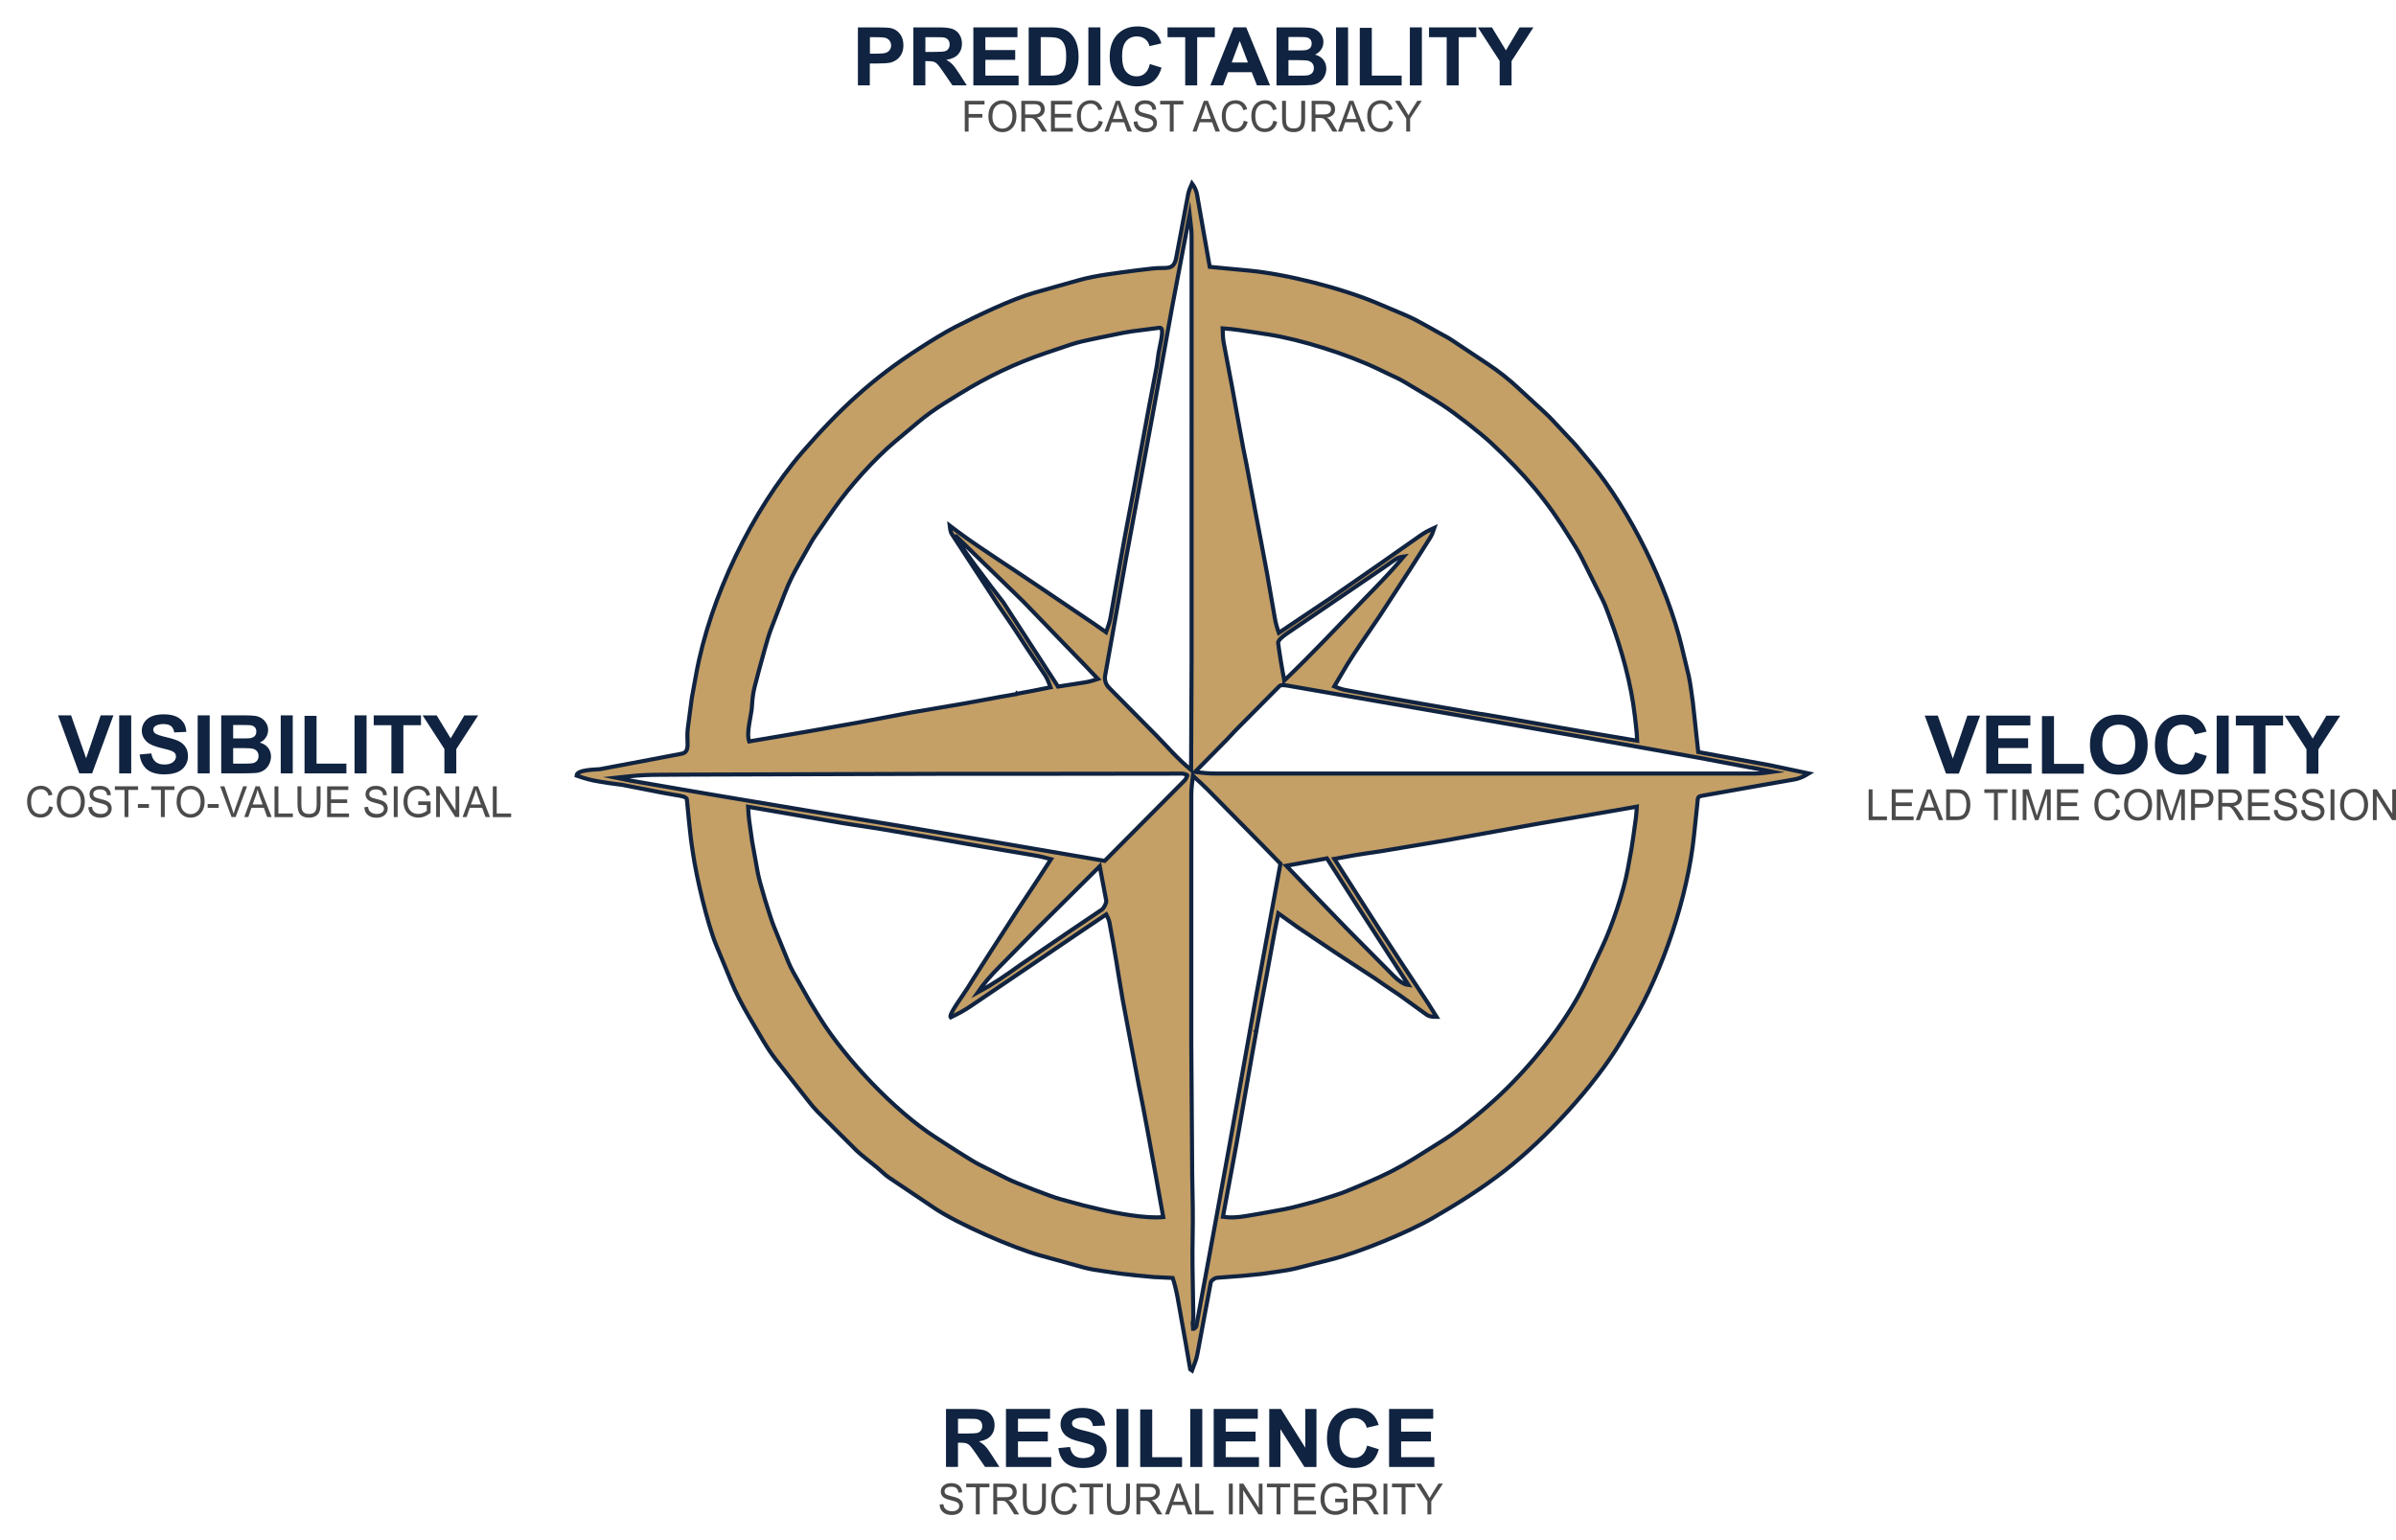 <?xml version="1.0" encoding="UTF-8"?>
<svg id="Layer_2" data-name="Layer 2" xmlns="http://www.w3.org/2000/svg" viewBox="0 0 586.16 376.79">
  <defs>
    <style>
      .cls-1 {
        fill: #c49f66;
        stroke: #102340;
        stroke-miterlimit: 10;
      }

      .cls-2 {
        fill: #4b4b4b;
      }

      .cls-3 {
        fill: none;
      }

      .cls-4 {
        fill: #102340;
      }
    </style>
  </defs>
  <g id="Layer_1-2" data-name="Layer 1">
    <g>
      <g id="uuid-07c3286a-554a-4d43-97be-46ecc6e3c780" data-name="Layer 1-2">
        <path class="cls-1" d="M277.07,311.94c-1.51-.14-2.86-.31-4.1-.49l-3.06-.45c-1.59-.22-3.39-.49-4.96-.94l-10.53-2.92c-6.63-1.84-20.11-7.73-25.66-11.46l-11.3-7.59c-.94-.63-2.04-1.75-2.94-2.49l-2.77-2.22c-.63-.51-1.59-1.29-2.14-1.82l-4.96-4.94-4.69-4.69c-.63-.63-1.49-1.65-2.04-2.37l-2.39-3.04-4.39-5.59-1.35-1.71c-1.14-1.47-2.18-3.08-3.14-4.69l-3.33-5.65c-1.65-2.82-3.22-5.79-4.47-8.83l-3.63-8.79c-2.2-5.37-4.86-16.73-5.71-22.64l-.45-3.1-.39-3.49-.31-3.12-.33-3.35c-.06-.71-2.04-.92-2.77-1.04l-3.43-.61-9.59-1.88-2.98-.39-2.59-.41c-1.98-.31-3.63-.75-5.63-1.47.08-1.53,5.16-1.47,5.73-1.57l10.42-1.96,9.57-1.82c2.26-.43,1.1-3.08,1.49-6.08l.53-4.06.47-3.51,1.06-5.81c3.41-18.71,13.59-39.98,26.01-54.37,8.96-10.34,17.12-17.99,28.64-25.36,2.9-1.86,5.71-3.63,8.75-5.22,5.1-2.63,13.91-6.85,19.28-8.36l10.91-3.08c2.24-.63,4.65-1.08,6.92-1.41l3.59-.51,3.39-.45,4.1-.49c3.33-.41,5.22.71,5.85-2.63l1.35-7.16.92-4.94.65-3.43c.14-.8.49-1.65.94-2.67.51.67,1.06,1.69,1.22,2.65l3.12,17.77,4.67.45,4.98.47c9.16.88,22.62,4.3,31.19,7.92l6.96,2.94c1.92.82,3.73,1.8,5.53,2.82l2.92,1.63c.9.49,2.02,1.06,2.84,1.61l8.96,5.96c2.65,1.75,5.14,3.73,7.47,5.9l6.2,5.71c.8.73,1.53,1.45,2.26,2.24l3.84,4.1c.63.67,1.31,1.35,1.88,2.04l3.41,4.08c9.77,11.75,18.77,30.13,22.34,44.98l1.75,7.3c.2.88.37,2.02.51,2.96l.47,3.37.49,4.45.53,4.96.31,2.82,17.6,3.24,9.45,2c-1.43.88-2.51,1.31-3.79,1.51l-2.59.45-5.02.88-8.38,1.49-5.88,1.04c-.49.08-1.12.2-1.33.43s-.22.96-.27,1.49l-.37,3.51-.47,4.47c-1.53,14.79-7.55,32.86-15.03,45.57l-1.49,2.51-1.31,2.18c-6.53,10.95-18.38,23.75-28.46,31.64-5.59,4.37-11.44,8.02-17.56,11.57-6.12,3.55-17.95,8.38-24.66,10.1l-8.75,2.22c-1.63.41-3.35.65-5.06.9l-3.45.49-4.53.45-6.43.49c-.45.04-1.37.65-1.47,1.12l-1.71,9.08-1.24,6.71c-.22,1.24-.45,2.57-.86,3.67l-.78,2.1s-.22-.16-.45-.31l-1-5.83-2.08-11.69c-.29-1.57-.73-3.47-1.2-4.81l-4.59-.22-5.26-.49h.02ZM271.21,168.15l11.73,11.85c2.79,2.84,5.04,5.57,8.45,8.36l.12-26.11V57.62c0-1.67-.33-3.51-.49-5.02l-.69,3.61-3.57,18.85-3.65,20.24-1.31,7.16-6.41,34.62-5.04,28.27c-.16.9.12,2.04.86,2.77v.02ZM248.77,169.74l3.94-.73,4.3-.86c-.35-.98-.8-2.14-1.33-2.94l-4.41-6.59-2.75-4.22-1.37-2.06-3.22-4.71-2.77-4.24-3.53-5.41-4.81-7.38c-.29-.43-.49-1.8-.51-2.02l1.92,1.45c3.37,2.51,6.77,4.73,10.28,7.08l3,1.98,6.2,4.14,13.97,9.42,2.92,2.04c.43-1.18.9-2.53,1.08-3.59l.9-5.12,1.55-8.81.98-5.45,1.04-5.55,1.41-7.38,1.08-5.94.84-4.57.92-4.98.63-3.41,1.98-10.4.43-3.12c.18-1.39,1.63-6.34.29-6.18l-4.41.57c-1.59.2-3.02.37-4.45.65l-7.47,1.53c-1.8.37-3.75.8-5.45,1.37l-6,2.02c-7.51,2.53-14.48,5.88-21.2,10.04l-3.69,2.28c-2.22,1.39-4.35,2.9-6.36,4.57l-5.69,4.77c-5.06,4.22-11.16,11.04-14.91,16.4l-1.82,2.59-2.86,4.16c-.37.55-.82,1.24-1.14,1.84l-2.53,4.47c-1.63,2.9-2.61,4.75-3.86,7.98l-3.33,8.65c-.47,1.24-.92,2.84-1.29,4.12l-1.61,5.85-.94,3.59c-.29,1.06-.55,2.47-.65,3.69l-.18,2.28-.61,3.57c-.22,1.37-.41,3.08,0,4.22l10.89-1.84,4.24-.73,11.38-2.02,5-.94,7.94-1.51,12.36-2.1,5-.9,4.53-.84,4.1-.71.04-.08ZM362.89,174.76l6.2,1.06,5.02.88,11.38,2,12.71,2.14,2.33.39c-.06-1.37-.16-2.45-.31-3.71l-.27-2.37c-.9-7.87-3.24-16.32-6-23.68l-.82-2.2c-.27-.73-.67-1.75-1.02-2.43l-5.14-10.32c-.37-.73-1.02-1.9-1.45-2.59l-1.31-2.12c-5.83-9.49-11.2-15.75-19.34-23.36-2.57-2.41-9.04-7.47-12.02-9.38l-2.41-1.53-6.87-4.1c-1.18-.71-2.61-1.35-3.92-1.96l-2.41-1.16c-7.45-3.59-18.95-7.26-27.11-8.51l-3.06-.47-3.96-.59c-1.39-.2-2.39-.29-4-.41.04,1.55.06,2.49.29,3.69l2.06,10.85.61,3.37.69,3.84,1.39,7.57.82,4.08,2.59,13.81.96,5,1.49,7.94,1.84,10.57c.22,1.35.55,2.51,1,3.77l12.5-8.38,6.18-4.28,6.73-4.67,3.49-2.45,5.59-3.92c1.12-.78,1.96-1.26,3.57-1.98-.39,1.16-.61,1.75-1.08,2.49l-2.12,3.35-2.71,4.26-7.61,11.67-4.51,6.61-1.57,2.35-.2.31-1.53,2.41-3.16,5.34c.94.41,1.94.75,2.92.92l3.88.71,5.45,1,4.59.82,5.02.88,14.57,2.53h.04ZM314.2,166.49c7.08-6.77,13.16-13.32,19.71-20.07l2.2-2.26c2.61-2.69,4.9-5.12,7.32-8-.9.12-1.57.37-2.04.69l-3.63,2.53-22.81,15.54c-.71.49-2.37,1.65-2.26,2.43.35,2.69.9,6.08,1.51,9.14ZM264.44,161.76l-14.12-14.61-16.42-15.95c-.9-.02,8.89,12.81,11.53,16.14l13.4,20.64,6.69-1.04c1.02-.16,2.18-.51,3.08-.82l-4.14-4.37h-.02ZM428.9,187.91l-13.61-2.57-18.11-3.24-20.58-3.63-16.1-2.82-45.1-7.83c-.47-.08-1.98-.37-2.37.02l-10.71,10.79-2.22,2.37-7.73,7.85c2.35.31,3.45.41,5.45.41h131.23c1.75,0,3.22-.24,4.61-.43l-4.75-.96v.04ZM289.84,190.91c.27-.29.55-.94.63-1.16s-1-.47-1.24-.47l-34.66.04h-22.42l-63.87.2-6.53.04c-2.63,0-5.24.08-7.89.39l-3.08.33,3.59.73,19.62,3.37,22.99,3.86,23.81,3.94,21.99,3.73,27.48,4.71,19.6-19.73-.02.02ZM291.94,325.08c0,.22.69-.37.73-.59l.49-2.65,3.92-21.3,3.77-20.69,6.67-37.35,5.73-31.19-4.71-4.83-13.04-13.24c-1.22-1.24-2.18-2.08-3.67-3.43-.22,2.02-.39,3.2-.39,4.73v60.99l.06,8.47.16,23.32.14,7.94c.08,4.96-.14,9.69-.06,14.57l.18,11.24c.06,4.04-.31.8-.04,4.02h.04ZM273.25,236.06l-.9-5.26-.96-5.24c-.08-.49-.67-1.69-.75-1.84l-5.22,3.51-2.67,1.8-10.34,7.02-14.83,10.04c-1.63,1.1-2.96,1.84-5,2.82-.59-.65,2.9-5.18,4.16-7.22l1.51-2.43,4.65-7.26,1.35-2.08,4.49-6.96,5.14-7.75,3.24-5c-1.47-.39-2.59-.69-4-.92l-12.67-2.14-10.59-1.86-5.12-.88-8.94-1.53-3.88-.61-2.98-.45-2.98-.47-8.04-1.39-8.87-1.53-6.04-1.04c.06,1.14.16,2.71.37,4.08l.63,4.45,1.37,7.59c.45,2.49,3,10.85,3.98,13.26l3.59,8.81c.31.78.78,1.65,1.16,2.37l4.12,7.3,2.26,3.67c6.34,10.2,18.36,22.89,28.36,29.33l4.79,3.1,2.51,1.57c1.06.67,2.31,1.45,3.39,2l7,3.53c1.86.94,10.57,4.32,12.85,4.94l5.49,1.49,4.02.96c3.98.96,11.26,2.35,15.67,1.94l-1.77-9.89-2.14-11.69-1.2-6.34-.9-4.51-3.86-20.5-.94-5.57-.53-3.28.02.08ZM307.36,252.19l-1.22,6.83-1.04,5.94-1.47,8.45-1.04,5.92-.92,5-2.49,13.38c1.82.27,3.63.14,5.47-.16l3.51-.59,5.92-1.08c1.22-.22,2.47-.53,3.65-.84l4.26-1.14,4.55-1.43c2.08-.65,4.06-1.51,6.06-2.35l2.16-.92c3.86-1.63,7.57-3.49,11.1-5.69l7.06-4.43c4.98-3.12,11.63-8.73,15.87-12.95,7.45-7.43,15.1-17.18,19.52-26.66l3.65-7.77c2.43-5.16,5.26-13.52,6.28-19.16l.92-5.06.45-3.02.61-4.41c.1-.8.16-1.67.22-2.69l-5.14.9-5.53.96-1.77.31-5.51.94-5.94,1.02-4.57.82-18.16,3.28-16.07,2.69-3.47.51-2.96.47-4.88.88,2.79,4.39,7.77,12.12,5.49,8.4,6.9,10.44,2.06,3.3c-1.02,0-1.84-.1-2.35-.47l-6.73-4.86-3.51-2.35-2.65-1.84-7.79-5.08-2.1-1.39-8.94-6-4.65-3.33-.84,4.16-1,5.45-1.08,5.9-.86,4.53-.63,3.41-.96,5.24-.02.02ZM341.1,238.91c.96.96,2.24,1.94,3.47,2.08l-13.04-20.18-6.9-10.79-9.96,1.8,7.02,7.32,7.79,8.06,11.61,11.71h0ZM260.57,228.61l9.02-6.08c.45-.31,1.14-1.65,1.04-2.18l-1.59-8.4-14.75,14.65-10.06,10.22c-1.9,1.92-3.55,3.81-5.04,5.98,4.08-2.2,7.06-4.3,10.32-6.65,0,0,11.06-7.53,11.06-7.53Z"/>
      </g>
      <g>
        <g>
          <path class="cls-2" d="M457.15,200.65v-7.52h.95v6.64h3.53v.89h-4.48Z"/>
          <path class="cls-2" d="M462.8,200.65v-7.52h5.18v.89h-4.23v2.3h3.96v.89h-3.96v2.56h4.4v.89h-5.35Z"/>
          <path class="cls-2" d="M468.67,200.65l2.76-7.52h1.01l2.94,7.52h-1.08l-.83-2.28h-3.01l-.78,2.28h-1ZM470.73,197.56h2.44l-.74-2.08c-.23-.64-.4-1.16-.51-1.56-.09.48-.22.96-.39,1.44l-.8,2.21Z"/>
          <path class="cls-2" d="M476.11,200.65v-7.52h2.47c.61,0,1.08.05,1.39.14.42.12.78.34,1.08.66.31.32.54.72.72,1.2.17.48.26,1.06.26,1.72,0,.85-.14,1.57-.43,2.17-.29.59-.66,1.01-1.12,1.26s-1.05.37-1.79.37h-2.59ZM477.06,199.76h1.53c.62,0,1.08-.09,1.4-.26.32-.17.56-.45.73-.83.23-.51.34-1.12.34-1.83,0-.76-.12-1.36-.36-1.8-.24-.44-.55-.73-.93-.88-.25-.1-.66-.15-1.21-.15h-1.5v5.75Z"/>
          <path class="cls-2" d="M487.81,200.65v-6.64h-2.36v-.89h5.68v.89h-2.37v6.64h-.95Z"/>
          <path class="cls-2" d="M492.27,200.65v-7.52h.95v7.52h-.95Z"/>
          <path class="cls-2" d="M494.84,200.65v-7.52h1.43l1.7,5.33.34,1.11c.08-.28.21-.68.38-1.21l1.72-5.23h1.28v7.52h-.91v-6.29l-2.09,6.29h-.85l-2.08-6.4v6.4h-.91Z"/>
          <path class="cls-2" d="M503.23,200.65v-7.52h5.18v.89h-4.23v2.3h3.96v.89h-3.96v2.56h4.4v.89h-5.35Z"/>
          <path class="cls-2" d="M517.76,198.01l.95.25c-.21.85-.58,1.48-1.11,1.89-.53.42-1.17.62-1.92.62-.66,0-1.23-.14-1.7-.42-.47-.28-.86-.73-1.16-1.34-.3-.62-.45-1.34-.45-2.18s.15-1.53.45-2.1c.3-.57.71-1.01,1.22-1.3.51-.29,1.09-.44,1.72-.44.69,0,1.29.19,1.78.56.5.37.85.91,1.04,1.63l-.93.23c-.32-1.04-.96-1.57-1.92-1.57-.48,0-.89.11-1.24.32-.35.21-.63.54-.84.98-.21.44-.31,1.01-.31,1.69,0,1.03.21,1.8.63,2.32.42.52.98.77,1.68.77.52,0,.96-.16,1.34-.47.38-.32.63-.8.75-1.44Z"/>
          <path class="cls-2" d="M519.63,196.98c0-1.28.33-2.27.98-2.96.66-.69,1.47-1.03,2.45-1.03.63,0,1.21.15,1.73.46.52.31.93.75,1.24,1.34.3.59.46,1.29.46,2.1,0,1.12-.29,2.02-.88,2.73-.65.77-1.5,1.16-2.55,1.16s-1.91-.4-2.55-1.19c-.58-.72-.88-1.59-.88-2.6ZM520.61,197c0,.93.24,1.65.71,2.16.47.51,1.05.77,1.73.77s1.28-.26,1.75-.78.71-1.28.71-2.28c0-.65-.12-1.23-.36-1.74-.19-.39-.47-.7-.84-.94-.38-.23-.79-.35-1.23-.35-.71,0-1.3.26-1.77.77s-.69,1.31-.69,2.38Z"/>
          <path class="cls-2" d="M527.66,200.65v-7.52h1.43l1.7,5.33.34,1.11c.08-.28.21-.68.38-1.21l1.72-5.23h1.28v7.52h-.91v-6.29l-2.09,6.29h-.85l-2.08-6.4v6.4h-.91Z"/>
          <path class="cls-2" d="M536.03,200.65v-7.52h2.7c.64,0,1.1.05,1.41.14.41.13.74.37.99.72.25.35.37.79.37,1.3,0,.68-.2,1.23-.6,1.66-.4.43-1.09.64-2.08.64h-1.84v3.06h-.95ZM536.98,196.7h1.85c.58,0,1.01-.11,1.28-.34.27-.23.41-.57.41-1.03,0-.3-.07-.55-.2-.76-.13-.21-.29-.36-.48-.44-.19-.08-.53-.12-1.02-.12h-1.84v2.69Z"/>
          <path class="cls-2" d="M542.7,200.65v-7.52h3.18c.66,0,1.15.07,1.47.21.32.14.58.37.78.7.2.33.3.71.3,1.14,0,.57-.17,1.03-.52,1.38s-.84.58-1.5.67c.27.14.47.28.61.42.28.29.53.61.75.96l1.25,2.05h-1.19l-.96-1.56c-.37-.61-.65-1.02-.84-1.24-.19-.21-.37-.36-.55-.43-.18-.07-.42-.11-.74-.11h-1.1v3.34h-.95ZM543.65,196.45h2.04c.45,0,.78-.05,1.01-.14s.41-.24.55-.44c.13-.2.2-.43.2-.69,0-.38-.13-.68-.39-.9-.26-.22-.64-.33-1.15-.33h-2.27v2.49Z"/>
          <path class="cls-2" d="M549.95,200.65v-7.52h5.18v.89h-4.23v2.3h3.96v.89h-3.96v2.56h4.4v.89h-5.35Z"/>
          <path class="cls-2" d="M556.29,198.23l.89-.08c.05.41.16.74.32.97s.41.42.72.56c.31.14.67.21,1.06.21.56,0,1-.12,1.31-.36.31-.24.47-.55.47-.92,0-.22-.06-.42-.17-.58-.11-.17-.28-.3-.51-.41-.23-.11-.72-.26-1.48-.45-.68-.17-1.16-.35-1.44-.52s-.51-.4-.67-.66-.24-.57-.24-.91c0-.61.23-1.11.69-1.49.46-.39,1.07-.58,1.85-.58.53,0,1,.09,1.4.27.4.18.71.44.93.78.22.34.34.74.36,1.2l-.91.07c-.05-.49-.22-.85-.51-1.09-.29-.24-.7-.35-1.23-.35s-.95.1-1.23.31-.42.47-.42.8c0,.3.1.54.31.71.21.17.67.34,1.39.51.71.17,1.2.31,1.49.44.44.19.77.45.99.76.22.31.33.69.33,1.12s-.12.82-.35,1.18c-.23.35-.55.62-.96.81s-.89.28-1.46.28c-.89,0-1.59-.23-2.12-.69-.53-.46-.8-1.08-.82-1.86Z"/>
          <path class="cls-2" d="M562.97,198.23l.89-.08c.05.41.16.74.32.97s.41.42.72.56c.31.14.67.21,1.06.21.56,0,1-.12,1.31-.36.31-.24.47-.55.47-.92,0-.22-.06-.42-.17-.58-.11-.17-.28-.3-.51-.41-.23-.11-.72-.26-1.48-.45-.68-.17-1.16-.35-1.44-.52s-.51-.4-.67-.66-.24-.57-.24-.91c0-.61.23-1.11.69-1.49.46-.39,1.07-.58,1.85-.58.53,0,1,.09,1.4.27.4.18.71.44.93.78.22.34.34.74.36,1.2l-.91.07c-.05-.49-.22-.85-.51-1.09-.29-.24-.7-.35-1.23-.35s-.95.1-1.23.31-.42.47-.42.8c0,.3.1.54.31.71.21.17.67.34,1.39.51.71.17,1.2.31,1.49.44.44.19.77.45.99.76.22.31.33.69.33,1.12s-.12.82-.35,1.18c-.23.35-.55.62-.96.81s-.89.28-1.46.28c-.89,0-1.59-.23-2.12-.69-.53-.46-.8-1.08-.82-1.86Z"/>
          <path class="cls-2" d="M570.15,200.65v-7.52h.95v7.52h-.95Z"/>
          <path class="cls-2" d="M572.48,196.98c0-1.28.33-2.27.98-2.96.66-.69,1.47-1.03,2.45-1.03.63,0,1.21.15,1.73.46.52.31.93.75,1.24,1.34.3.59.46,1.29.46,2.1,0,1.12-.29,2.02-.88,2.73-.65.77-1.5,1.16-2.55,1.16s-1.91-.4-2.55-1.19c-.58-.72-.88-1.59-.88-2.6ZM573.46,197c0,.93.24,1.65.71,2.16.47.51,1.05.77,1.73.77s1.28-.26,1.75-.78.71-1.28.71-2.28c0-.65-.12-1.23-.36-1.74-.19-.39-.47-.7-.84-.94-.38-.23-.79-.35-1.23-.35-.71,0-1.3.26-1.77.77s-.69,1.31-.69,2.38Z"/>
          <path class="cls-2" d="M580.51,200.65v-7.52h.97l3.77,5.92v-5.92h.91v7.52h-.97l-3.76-5.92v5.92h-.91Z"/>
        </g>
        <g>
          <path class="cls-4" d="M476.07,189.28l-5.2-14.2h3.19l3.68,10.51,3.56-10.51h3.12l-5.21,14.2h-3.14Z"/>
          <path class="cls-4" d="M485.92,189.28v-14.2h10.79v2.4h-7.85v3.15h7.3v2.39h-7.3v3.86h8.13v2.39h-11.07Z"/>
          <path class="cls-4" d="M499.55,189.28v-14.08h2.94v11.69h7.3v2.39h-10.24Z"/>
          <path class="cls-4" d="M511.29,182.27c0-1.45.22-2.66.67-3.64.33-.72.78-1.37,1.35-1.95.57-.57,1.2-1,1.88-1.28.91-.37,1.95-.56,3.14-.56,2.14,0,3.86.65,5.15,1.95,1.29,1.3,1.93,3.1,1.93,5.41s-.64,4.08-1.92,5.38c-1.28,1.29-2.98,1.94-5.12,1.94s-3.88-.64-5.16-1.93c-1.28-1.29-1.92-3.06-1.92-5.32ZM514.32,182.17c0,1.61.38,2.83,1.14,3.66.76.83,1.73,1.24,2.9,1.24s2.13-.41,2.88-1.23,1.13-2.06,1.13-3.7-.37-2.84-1.1-3.64c-.73-.8-1.7-1.2-2.91-1.2s-2.19.4-2.93,1.21c-.74.81-1.11,2.03-1.11,3.67Z"/>
          <path class="cls-4" d="M537.01,184.06l2.85.88c-.44,1.55-1.16,2.7-2.18,3.45-1.02.75-2.3,1.13-3.87,1.13-1.93,0-3.52-.64-4.76-1.93-1.24-1.29-1.87-3.05-1.87-5.28,0-2.36.62-4.2,1.88-5.5,1.25-1.31,2.89-1.96,4.93-1.96,1.78,0,3.23.51,4.34,1.54.66.61,1.16,1.48,1.49,2.61l-2.91.68c-.17-.74-.53-1.32-1.08-1.74-.55-.43-1.21-.64-1.99-.64-1.08,0-1.95.38-2.62,1.13-.67.76-1.01,1.98-1.01,3.67,0,1.79.33,3.07.99,3.83.66.76,1.52,1.14,2.58,1.14.78,0,1.45-.24,2.01-.73.56-.48.97-1.25,1.21-2.29Z"/>
          <path class="cls-4" d="M542.29,189.28v-14.2h2.94v14.2h-2.94Z"/>
          <path class="cls-4" d="M551.3,189.28v-11.79h-4.32v-2.4h11.56v2.4h-4.31v11.79h-2.94Z"/>
          <path class="cls-4" d="M564.26,189.28v-5.97l-5.33-8.22h3.44l3.42,5.62,3.35-5.62h3.38l-5.35,8.24v5.96h-2.93Z"/>
        </g>
      </g>
      <g>
        <rect class="cls-3" x="202.83" width="174.76" height="39.13"/>
        <g>
          <path class="cls-4" d="M209.88,20.89V6.7h4.71c1.79,0,2.95.07,3.49.21.83.21,1.53.68,2.09,1.39.56.71.84,1.64.84,2.76,0,.87-.16,1.6-.49,2.2s-.74,1.06-1.24,1.4-1.01.56-1.52.67c-.7.14-1.72.2-3.05.2h-1.92v5.35h-2.94ZM212.82,9.1v4.03h1.61c1.16,0,1.93-.07,2.32-.22.39-.15.7-.38.92-.7.22-.32.33-.68.33-1.1,0-.52-.16-.94-.47-1.28-.31-.34-.7-.55-1.18-.63-.35-.06-1.06-.1-2.11-.1h-1.42Z"/>
          <path class="cls-4" d="M223.45,20.89V6.7h6.18c1.55,0,2.68.13,3.39.38.7.26,1.27.71,1.69,1.36.42.65.63,1.4.63,2.24,0,1.06-.32,1.94-.96,2.64-.64.69-1.6,1.13-2.88,1.31.64.36,1.16.76,1.57,1.19.41.43.97,1.2,1.67,2.3l1.78,2.77h-3.51l-2.12-3.09c-.75-1.1-1.27-1.8-1.55-2.09s-.57-.48-.88-.59-.8-.16-1.48-.16h-.6v5.93h-2.94ZM226.39,12.7h2.17c1.41,0,2.29-.06,2.64-.17.35-.12.62-.32.82-.6.2-.28.3-.64.3-1.06,0-.48-.13-.86-.39-1.16-.26-.29-.63-.48-1.11-.56-.24-.03-.95-.05-2.14-.05h-2.29v3.6Z"/>
          <path class="cls-4" d="M238.12,20.89V6.7h10.79v2.4h-7.85v3.15h7.3v2.39h-7.3v3.86h8.13v2.39h-11.07Z"/>
          <path class="cls-4" d="M251.66,6.7h5.37c1.21,0,2.13.09,2.77.27.85.25,1.58.68,2.19,1.31.61.63,1.07,1.39,1.39,2.3.32.91.48,2.03.48,3.36,0,1.17-.15,2.18-.45,3.02-.36,1.03-.88,1.87-1.56,2.51-.51.48-1.2.86-2.06,1.13-.65.2-1.51.3-2.6.3h-5.53V6.7ZM254.6,9.1v9.4h2.19c.82,0,1.41-.05,1.78-.14.48-.12.87-.31,1.19-.59.31-.28.57-.73.77-1.37.2-.64.3-1.5.3-2.6s-.1-1.94-.3-2.53c-.2-.59-.48-1.05-.83-1.38-.36-.33-.81-.55-1.36-.67-.41-.09-1.21-.14-2.41-.14h-1.32Z"/>
          <path class="cls-4" d="M266.26,20.89V6.7h2.94v14.2h-2.94Z"/>
          <path class="cls-4" d="M281.31,15.67l2.85.88c-.44,1.55-1.16,2.7-2.18,3.45-1.02.75-2.3,1.13-3.87,1.13-1.93,0-3.52-.64-4.76-1.93-1.24-1.29-1.87-3.05-1.87-5.28,0-2.36.63-4.2,1.88-5.5s2.89-1.96,4.93-1.96c1.78,0,3.23.51,4.34,1.54.66.61,1.16,1.48,1.49,2.61l-2.91.68c-.17-.74-.53-1.32-1.08-1.74-.55-.43-1.21-.64-1.99-.64-1.08,0-1.95.38-2.62,1.13s-1.01,1.98-1.01,3.67c0,1.79.33,3.07.99,3.83.66.76,1.52,1.14,2.58,1.14.78,0,1.45-.24,2.01-.73.56-.48.97-1.25,1.21-2.29Z"/>
          <path class="cls-4" d="M289.95,20.89v-11.79h-4.32v-2.4h11.56v2.4h-4.31v11.79h-2.94Z"/>
          <path class="cls-4" d="M310.7,20.89h-3.2l-1.27-3.22h-5.81l-1.2,3.22h-3.12l5.67-14.2h3.11l5.83,14.2ZM305.29,15.28l-2-5.27-1.96,5.27h3.97Z"/>
          <path class="cls-4" d="M312.27,6.7h5.82c1.15,0,2.01.05,2.58.14.57.09,1.07.29,1.52.59.45.3.82.69,1.12,1.19.3.49.45,1.05.45,1.66,0,.67-.18,1.27-.55,1.83s-.87.97-1.49,1.25c.89.25,1.57.68,2.04,1.29.48.61.71,1.32.71,2.14,0,.65-.15,1.27-.46,1.88-.31.61-.73,1.1-1.26,1.46-.53.36-1.19.59-1.97.67-.49.05-1.67.08-3.54.1h-4.95V6.7ZM315.21,9.06v3.28h1.93c1.14,0,1.86-.02,2.13-.05.5-.06.9-.23,1.19-.51.29-.28.43-.65.43-1.11s-.12-.8-.37-1.07c-.25-.27-.62-.44-1.11-.5-.29-.03-1.13-.05-2.51-.05h-1.69ZM315.21,14.71v3.8h2.72c1.06,0,1.73-.03,2.01-.09.44-.08.79-.27,1.07-.57s.41-.7.41-1.21c0-.43-.11-.79-.32-1.08-.21-.3-.52-.51-.92-.65-.4-.14-1.27-.2-2.61-.2h-2.37Z"/>
          <path class="cls-4" d="M326.85,20.89V6.7h2.94v14.2h-2.94Z"/>
          <path class="cls-4" d="M332.66,20.89V6.81h2.94v11.69h7.3v2.39h-10.24Z"/>
          <path class="cls-4" d="M344.91,20.89V6.7h2.94v14.2h-2.94Z"/>
          <path class="cls-4" d="M353.92,20.89v-11.79h-4.32v-2.4h11.56v2.4h-4.31v11.79h-2.94Z"/>
          <path class="cls-4" d="M366.88,20.89v-5.97l-5.33-8.22h3.44l3.42,5.62,3.35-5.62h3.38l-5.35,8.24v5.96h-2.93Z"/>
        </g>
        <g>
          <path class="cls-2" d="M236.02,32.19v-7.52h4.83v.89h-3.89v2.33h3.36v.89h-3.36v3.42h-.95Z"/>
          <path class="cls-2" d="M241.8,28.53c0-1.28.33-2.27.98-2.96.66-.69,1.47-1.03,2.45-1.03.63,0,1.21.15,1.73.46.52.31.93.75,1.24,1.34s.46,1.29.46,2.1c0,1.12-.29,2.02-.88,2.73-.65.77-1.5,1.16-2.55,1.16s-1.91-.4-2.55-1.19c-.58-.72-.88-1.59-.88-2.6ZM242.78,28.54c0,.93.24,1.65.71,2.16.48.51,1.05.77,1.73.77s1.28-.26,1.75-.78c.47-.52.71-1.28.71-2.28,0-.65-.12-1.23-.36-1.74-.19-.39-.47-.7-.84-.94s-.79-.35-1.23-.35c-.72,0-1.3.26-1.77.77-.46.51-.69,1.31-.69,2.38Z"/>
          <path class="cls-2" d="M249.86,32.19v-7.52h3.18c.66,0,1.15.07,1.47.21.32.14.58.37.78.7.2.33.3.71.3,1.14,0,.57-.17,1.03-.52,1.38-.34.35-.84.58-1.5.67.27.14.47.28.61.42.28.29.53.61.75.96l1.25,2.05h-1.19l-.96-1.56c-.37-.61-.65-1.02-.84-1.24s-.37-.36-.55-.43-.42-.11-.74-.11h-1.1v3.34h-.95ZM250.81,27.99h2.04c.45,0,.78-.05,1.01-.14s.41-.24.55-.44c.14-.2.2-.43.2-.69,0-.38-.13-.68-.39-.9-.26-.22-.64-.33-1.15-.33h-2.27v2.49Z"/>
          <path class="cls-2" d="M257.11,32.19v-7.52h5.18v.89h-4.23v2.3h3.96v.89h-3.96v2.56h4.4v.89h-5.35Z"/>
          <path class="cls-2" d="M268.85,29.55l.95.25c-.21.85-.58,1.48-1.11,1.89-.53.42-1.17.62-1.92.62-.66,0-1.23-.14-1.7-.42-.47-.28-.86-.73-1.16-1.34-.3-.62-.45-1.34-.45-2.18s.15-1.53.45-2.1c.3-.57.71-1.01,1.22-1.3s1.09-.44,1.72-.44c.69,0,1.29.19,1.78.56.5.37.85.91,1.04,1.63l-.93.23c-.32-1.04-.96-1.57-1.92-1.57-.48,0-.89.11-1.24.32-.35.21-.63.54-.84.98-.21.44-.31,1.01-.31,1.69,0,1.03.21,1.8.63,2.32.42.52.98.77,1.68.77.52,0,.96-.16,1.34-.47.38-.32.63-.8.75-1.44Z"/>
          <path class="cls-2" d="M270.21,32.19l2.76-7.52h1.01l2.94,7.52h-1.09l-.83-2.28h-3.02l-.78,2.28h-1ZM272.26,29.1h2.44l-.75-2.08c-.23-.64-.4-1.16-.51-1.56-.09.48-.22.96-.39,1.44l-.8,2.21Z"/>
          <path class="cls-2" d="M277.35,29.77l.89-.08c.05.41.16.74.33.97s.41.42.72.56c.31.14.67.21,1.06.21.56,0,1-.12,1.31-.36s.47-.55.47-.92c0-.22-.06-.42-.17-.58-.11-.17-.28-.3-.51-.41-.23-.11-.72-.26-1.48-.45-.68-.17-1.16-.35-1.44-.52-.29-.17-.51-.4-.67-.66-.16-.27-.24-.57-.24-.91,0-.61.23-1.11.69-1.49.46-.39,1.07-.58,1.85-.58.53,0,1,.09,1.4.27.4.18.71.44.93.78.22.34.34.74.35,1.2l-.91.07c-.05-.49-.22-.85-.51-1.09s-.7-.35-1.23-.35-.95.1-1.23.31c-.28.21-.42.47-.42.8,0,.3.1.54.31.71.21.17.67.34,1.39.51.71.17,1.2.31,1.49.44.44.19.77.45.99.76.22.31.33.69.33,1.12s-.12.82-.35,1.18c-.23.35-.55.62-.96.81-.4.18-.89.28-1.46.28-.89,0-1.59-.23-2.12-.69-.53-.46-.8-1.08-.82-1.86Z"/>
          <path class="cls-2" d="M286.18,32.19v-6.64h-2.36v-.89h5.68v.89h-2.37v6.64h-.95Z"/>
          <path class="cls-2" d="M291.74,32.19l2.76-7.52h1.01l2.94,7.52h-1.09l-.83-2.28h-3.02l-.78,2.28h-1ZM293.8,29.1h2.44l-.75-2.08c-.23-.64-.4-1.16-.51-1.56-.09.48-.22.96-.39,1.44l-.8,2.21Z"/>
          <path class="cls-2" d="M304.29,29.55l.95.25c-.21.85-.58,1.48-1.11,1.89-.53.42-1.17.62-1.92.62-.66,0-1.23-.14-1.7-.42-.47-.28-.86-.73-1.16-1.34-.3-.62-.45-1.34-.45-2.18s.15-1.53.45-2.1c.3-.57.71-1.01,1.22-1.3.51-.29,1.09-.44,1.72-.44.69,0,1.29.19,1.78.56.5.37.85.91,1.04,1.63l-.93.23c-.32-1.04-.96-1.57-1.92-1.57-.48,0-.89.11-1.24.32-.35.21-.63.54-.84.98-.21.44-.31,1.01-.31,1.69,0,1.03.21,1.8.63,2.32.42.52.98.77,1.68.77.52,0,.96-.16,1.34-.47.38-.32.63-.8.75-1.44Z"/>
          <path class="cls-2" d="M311.52,29.55l.95.25c-.21.85-.58,1.48-1.11,1.89-.53.42-1.17.62-1.92.62-.66,0-1.23-.14-1.7-.42-.47-.28-.86-.73-1.16-1.34-.3-.62-.45-1.34-.45-2.18s.15-1.53.45-2.1c.3-.57.71-1.01,1.22-1.3.51-.29,1.09-.44,1.72-.44.69,0,1.29.19,1.78.56.5.37.85.91,1.04,1.63l-.93.23c-.32-1.04-.96-1.57-1.92-1.57-.48,0-.89.11-1.24.32-.35.21-.63.54-.84.98-.21.44-.31,1.01-.31,1.69,0,1.03.21,1.8.63,2.32.42.52.98.77,1.68.77.52,0,.96-.16,1.34-.47.38-.32.63-.8.75-1.44Z"/>
          <path class="cls-2" d="M318.34,24.67h.95v4.35c0,.73-.08,1.33-.25,1.79-.17.47-.46.84-.9,1.11-.44.27-.99.41-1.66.41-.94,0-1.65-.24-2.12-.73-.47-.49-.71-1.34-.71-2.58v-4.35h.95v4.34c0,.68.06,1.17.18,1.48.12.3.33.54.61.7s.62.24,1.02.24c.68,0,1.17-.16,1.47-.49.3-.33.46-.97.46-1.92v-4.34Z"/>
          <path class="cls-2" d="M320.88,32.19v-7.52h3.18c.66,0,1.15.07,1.47.21.32.14.58.37.78.7.2.33.3.71.3,1.14,0,.57-.17,1.03-.52,1.38s-.84.58-1.5.67c.27.14.47.28.61.42.28.29.53.61.75.96l1.25,2.05h-1.19l-.96-1.56c-.37-.61-.65-1.02-.84-1.24-.19-.21-.37-.36-.55-.43-.18-.07-.42-.11-.74-.11h-1.1v3.34h-.95ZM321.82,27.99h2.04c.45,0,.78-.05,1.01-.14s.41-.24.55-.44c.13-.2.2-.43.2-.69,0-.38-.13-.68-.39-.9-.26-.22-.64-.33-1.15-.33h-2.27v2.49Z"/>
          <path class="cls-2" d="M327.32,32.19l2.76-7.52h1.01l2.94,7.52h-1.08l-.83-2.28h-3.01l-.78,2.28h-1ZM329.38,29.1h2.44l-.74-2.08c-.23-.64-.4-1.16-.51-1.56-.09.48-.22.96-.39,1.44l-.8,2.21Z"/>
          <path class="cls-2" d="M339.87,29.55l.95.25c-.21.85-.58,1.48-1.11,1.89-.53.42-1.17.62-1.92.62-.66,0-1.23-.14-1.7-.42-.47-.28-.86-.73-1.16-1.34-.3-.62-.45-1.34-.45-2.18s.15-1.53.45-2.1c.3-.57.71-1.01,1.22-1.3.51-.29,1.09-.44,1.72-.44.69,0,1.29.19,1.78.56.5.37.85.91,1.04,1.63l-.93.23c-.32-1.04-.96-1.57-1.92-1.57-.48,0-.89.11-1.24.32-.35.21-.63.54-.84.98-.21.44-.31,1.01-.31,1.69,0,1.03.21,1.8.63,2.32.42.52.98.77,1.68.77.52,0,.96-.16,1.34-.47.38-.32.63-.8.75-1.44Z"/>
          <path class="cls-2" d="M344.02,32.19v-3.19l-2.76-4.34h1.16l1.41,2.27c.28.45.52.87.73,1.27.21-.39.47-.84.78-1.33l1.39-2.21h1.1l-2.86,4.34v3.19h-.95Z"/>
        </g>
      </g>
      <g>
        <rect class="cls-3" y="169.96" width="131.22" height="33.17"/>
        <g>
          <path class="cls-2" d="M12.02,197.27l.95.25c-.21.85-.58,1.48-1.11,1.89-.53.42-1.17.62-1.92.62-.66,0-1.23-.14-1.7-.42-.47-.28-.86-.73-1.16-1.34-.3-.62-.45-1.34-.45-2.18s.15-1.53.45-2.1c.3-.57.71-1.01,1.22-1.3s1.09-.44,1.72-.44c.69,0,1.29.19,1.78.56.5.37.85.91,1.04,1.63l-.93.23c-.32-1.04-.96-1.57-1.92-1.57-.48,0-.89.11-1.24.32-.35.21-.63.54-.84.98-.21.44-.31,1.01-.31,1.69,0,1.03.21,1.8.63,2.32.42.52.98.77,1.68.77.52,0,.96-.16,1.34-.47.38-.32.63-.8.75-1.44Z"/>
          <path class="cls-2" d="M13.89,196.25c0-1.28.33-2.27.98-2.96.66-.69,1.47-1.03,2.45-1.03.63,0,1.21.15,1.73.46.52.31.93.75,1.24,1.34s.46,1.29.46,2.1c0,1.12-.29,2.02-.88,2.73-.65.77-1.5,1.16-2.55,1.16s-1.91-.4-2.55-1.19c-.58-.72-.88-1.59-.88-2.6ZM14.87,196.26c0,.93.24,1.65.71,2.16.48.51,1.05.77,1.73.77s1.28-.26,1.75-.78c.47-.52.71-1.28.71-2.28,0-.65-.12-1.23-.36-1.74-.19-.39-.47-.7-.84-.94s-.79-.35-1.23-.35c-.72,0-1.3.26-1.77.77-.46.51-.69,1.31-.69,2.38Z"/>
          <path class="cls-2" d="M21.63,197.49l.89-.08c.05.41.16.74.33.97s.41.42.72.56c.31.14.67.21,1.06.21.56,0,1-.12,1.31-.36s.47-.55.47-.92c0-.22-.06-.42-.17-.58-.11-.17-.28-.3-.51-.41-.23-.11-.72-.26-1.48-.45-.68-.17-1.16-.35-1.44-.52-.29-.17-.51-.4-.67-.66-.16-.27-.24-.57-.24-.91,0-.61.23-1.11.69-1.49.46-.39,1.07-.58,1.85-.58.53,0,1,.09,1.4.27.4.18.71.44.93.78.22.34.34.74.35,1.2l-.91.07c-.05-.49-.22-.85-.51-1.09s-.7-.35-1.23-.35-.95.1-1.23.31c-.28.21-.42.47-.42.8,0,.3.1.54.31.71.21.17.67.34,1.39.51.71.17,1.2.31,1.49.44.44.19.77.45.99.76.22.31.33.69.33,1.12s-.12.82-.35,1.18c-.23.35-.55.62-.96.81-.4.18-.89.28-1.46.28-.89,0-1.59-.23-2.12-.69-.53-.46-.8-1.08-.82-1.86Z"/>
          <path class="cls-2" d="M30.46,199.91v-6.64h-2.36v-.89h5.68v.89h-2.37v6.64h-.95Z"/>
          <path class="cls-2" d="M33.74,197.65v-.93h2.7v.93h-2.7Z"/>
          <path class="cls-2" d="M39.36,199.91v-6.64h-2.36v-.89h5.68v.89h-2.37v6.64h-.95Z"/>
          <path class="cls-2" d="M43.2,196.25c0-1.28.33-2.27.98-2.96.66-.69,1.47-1.03,2.45-1.03.63,0,1.21.15,1.73.46.52.31.93.75,1.24,1.34s.46,1.29.46,2.1c0,1.12-.29,2.02-.88,2.73-.65.77-1.5,1.16-2.55,1.16s-1.91-.4-2.55-1.19c-.58-.72-.88-1.59-.88-2.6ZM44.18,196.26c0,.93.24,1.65.71,2.16.48.51,1.05.77,1.73.77s1.28-.26,1.75-.78c.47-.52.71-1.28.71-2.28,0-.65-.12-1.23-.36-1.74-.19-.39-.47-.7-.84-.94s-.79-.35-1.23-.35c-.72,0-1.3.26-1.77.77-.46.51-.69,1.31-.69,2.38Z"/>
          <path class="cls-2" d="M50.8,197.65v-.93h2.7v.93h-2.7Z"/>
          <path class="cls-2" d="M56.65,199.91l-2.78-7.52h1.03l1.87,5.47c.14.42.27.83.38,1.23.11-.41.24-.82.38-1.23l1.94-5.47h.97l-2.8,7.52h-.97Z"/>
          <path class="cls-2" d="M59.75,199.91l2.76-7.52h1.01l2.94,7.52h-1.09l-.83-2.28h-3.02l-.78,2.28h-1ZM61.81,196.82h2.44l-.75-2.08c-.23-.64-.4-1.16-.51-1.56-.09.48-.22.96-.39,1.44l-.8,2.21Z"/>
          <path class="cls-2" d="M67.16,199.91v-7.52h.95v6.64h3.53v.89h-4.48Z"/>
          <path class="cls-2" d="M77.47,192.39h.95v4.35c0,.73-.08,1.33-.25,1.79-.16.47-.46.84-.9,1.11-.43.27-.99.41-1.66.41-.95,0-1.65-.24-2.12-.73-.47-.49-.71-1.34-.71-2.58v-4.35h.95v4.34c0,.68.06,1.17.19,1.48s.32.54.6.7.62.24,1.02.24c.68,0,1.17-.16,1.47-.49.3-.33.46-.97.46-1.92v-4.34Z"/>
          <path class="cls-2" d="M80.03,199.91v-7.52h5.18v.89h-4.23v2.3h3.96v.89h-3.96v2.56h4.4v.89h-5.35Z"/>
          <path class="cls-2" d="M89.15,197.49l.89-.08c.05.41.16.74.33.97s.41.42.72.56c.31.14.67.21,1.06.21.56,0,1-.12,1.31-.36s.47-.55.47-.92c0-.22-.06-.42-.17-.58-.11-.17-.28-.3-.51-.41-.23-.11-.72-.26-1.48-.45-.68-.17-1.16-.35-1.44-.52-.29-.17-.51-.4-.67-.66-.16-.27-.24-.57-.24-.91,0-.61.23-1.11.69-1.49.46-.39,1.07-.58,1.85-.58.53,0,1,.09,1.4.27.4.18.71.44.93.78.22.34.34.74.35,1.2l-.91.07c-.05-.49-.22-.85-.51-1.09s-.7-.35-1.23-.35-.95.1-1.23.31c-.28.21-.42.47-.42.8,0,.3.1.54.31.71.21.17.67.34,1.39.51.71.17,1.2.31,1.49.44.44.19.77.45.99.76.22.31.33.69.33,1.12s-.12.82-.35,1.18c-.23.35-.55.62-.96.81-.4.18-.89.28-1.46.28-.89,0-1.59-.23-2.12-.69-.53-.46-.8-1.08-.82-1.86Z"/>
          <path class="cls-2" d="M96.33,199.91v-7.52h.95v7.52h-.95Z"/>
          <path class="cls-2" d="M102.31,196.96v-.89h3.03s0,2.79,0,2.79c-.47.39-.95.68-1.44.88-.5.2-1.01.3-1.53.3-.7,0-1.32-.15-1.87-.45-.55-.3-.98-.74-1.3-1.32-.32-.58-.48-1.27-.48-2.08s.16-1.54.48-2.15c.32-.61.74-1.06,1.26-1.35.52-.29,1.14-.43,1.85-.43.52,0,.98.08,1.38.25.39.17.72.41.97.71.25.31.44.73.57,1.27l-.85.25c-.12-.42-.26-.74-.44-.95-.18-.21-.41-.38-.69-.5s-.61-.18-.97-.18c-.52,0-.97.11-1.34.33-.38.22-.68.56-.91,1.01-.23.46-.34,1.02-.34,1.68,0,1.01.24,1.76.73,2.26.49.5,1.12.75,1.91.75.37,0,.76-.08,1.15-.23.39-.15.7-.34.93-.55v-1.4h-2.1Z"/>
          <path class="cls-2" d="M106.7,199.91v-7.52h.97l3.77,5.92v-5.92h.91v7.52h-.97l-3.76-5.92v5.92h-.91Z"/>
          <path class="cls-2" d="M113.16,199.91l2.76-7.52h1.01l2.94,7.52h-1.09l-.83-2.28h-3.02l-.78,2.28h-1ZM115.22,196.82h2.44l-.75-2.08c-.23-.64-.4-1.16-.51-1.56-.09.48-.22.96-.39,1.44l-.8,2.21Z"/>
          <path class="cls-2" d="M120.57,199.91v-7.52h.95v6.64h3.53v.89h-4.48Z"/>
        </g>
        <g>
          <path class="cls-4" d="M19.4,189.22l-5.2-14.2h3.19l3.68,10.51,3.56-10.51h3.12l-5.21,14.2h-3.14Z"/>
          <path class="cls-4" d="M29.16,189.22v-14.2h2.94v14.2h-2.94Z"/>
          <path class="cls-4" d="M34.15,184.6l2.86-.27c.17.94.52,1.62,1.05,2.06.53.44,1.24.66,2.13.66.95,0,1.66-.2,2.14-.59.48-.39.72-.85.72-1.37,0-.34-.1-.62-.3-.86-.2-.24-.55-.44-1.06-.62-.34-.12-1.13-.32-2.35-.62-1.57-.38-2.68-.85-3.31-1.4-.89-.78-1.34-1.73-1.34-2.86,0-.72.21-1.4.63-2.03.42-.63,1.03-1.11,1.82-1.44.79-.33,1.75-.49,2.86-.49,1.83,0,3.2.39,4.12,1.17s1.41,1.82,1.45,3.13l-2.94.13c-.13-.73-.4-1.25-.81-1.57-.41-.32-1.03-.48-1.86-.48s-1.52.17-2,.51c-.31.22-.47.51-.47.88,0,.34.15.62.44.86.37.3,1.27.62,2.7.95,1.43.33,2.49.67,3.17,1.02.68.35,1.22.83,1.61,1.44.39.61.58,1.36.58,2.26,0,.81-.23,1.58-.69,2.29-.46.71-1.12,1.24-1.96,1.58-.85.35-1.9.52-3.17.52-1.84,0-3.25-.42-4.24-1.24-.99-.83-1.57-2.04-1.77-3.63Z"/>
          <path class="cls-4" d="M48.36,189.22v-14.2h2.94v14.2h-2.94Z"/>
          <path class="cls-4" d="M54.1,175.02h5.82c1.15,0,2.01.05,2.58.14.57.09,1.07.29,1.52.59.45.3.82.69,1.12,1.19.3.49.45,1.05.45,1.66,0,.67-.18,1.27-.55,1.83s-.86.97-1.49,1.25c.89.25,1.57.68,2.04,1.29.48.61.71,1.32.71,2.14,0,.65-.15,1.27-.46,1.88-.31.61-.73,1.1-1.26,1.46-.53.36-1.19.59-1.97.67-.49.05-1.67.08-3.54.1h-4.95v-14.2ZM57.04,177.39v3.28h1.92c1.14,0,1.86-.02,2.13-.05.5-.06.9-.23,1.19-.51.29-.28.43-.65.43-1.11s-.12-.8-.37-1.07c-.25-.27-.62-.44-1.11-.5-.29-.03-1.13-.05-2.51-.05h-1.69ZM57.04,183.03v3.8h2.72c1.06,0,1.73-.03,2.01-.09.44-.08.79-.27,1.07-.57s.41-.7.41-1.21c0-.43-.11-.79-.32-1.08s-.52-.51-.92-.65-1.27-.2-2.6-.2h-2.37Z"/>
          <path class="cls-4" d="M68.68,189.22v-14.2h2.94v14.2h-2.94Z"/>
          <path class="cls-4" d="M74.5,189.22v-14.08h2.94v11.69h7.3v2.39h-10.24Z"/>
          <path class="cls-4" d="M86.74,189.22v-14.2h2.94v14.2h-2.94Z"/>
          <path class="cls-4" d="M95.75,189.22v-11.79h-4.32v-2.4h11.56v2.4h-4.31v11.79h-2.94Z"/>
          <path class="cls-4" d="M108.72,189.22v-5.97l-5.33-8.22h3.44l3.42,5.62,3.35-5.62h3.38l-5.35,8.24v5.96h-2.93Z"/>
        </g>
      </g>
      <g>
        <rect class="cls-3" x="221.45" y="341.06" width="140.68" height="35.73"/>
        <g>
          <path class="cls-4" d="M231.43,358.92v-14.2h6.18c1.55,0,2.68.13,3.39.38s1.27.71,1.69,1.36c.42.65.63,1.4.63,2.24,0,1.07-.32,1.94-.96,2.64-.64.69-1.6,1.13-2.88,1.31.64.36,1.16.76,1.57,1.19s.97,1.2,1.67,2.3l1.78,2.77h-3.51l-2.12-3.09c-.75-1.1-1.27-1.8-1.55-2.09s-.57-.48-.88-.59-.8-.16-1.48-.16h-.6v5.93h-2.94ZM234.37,350.73h2.17c1.41,0,2.29-.06,2.64-.17.35-.12.62-.32.82-.6.2-.28.3-.64.3-1.07,0-.48-.13-.86-.39-1.16-.26-.29-.63-.48-1.11-.56-.24-.03-.95-.05-2.14-.05h-2.29v3.6Z"/>
          <path class="cls-4" d="M246.1,358.92v-14.2h10.79v2.4h-7.85v3.15h7.3v2.39h-7.3v3.86h8.13v2.39h-11.07Z"/>
          <path class="cls-4" d="M258.91,354.3l2.86-.27c.17.94.52,1.62,1.05,2.06.53.44,1.24.66,2.13.66.95,0,1.66-.2,2.14-.59.48-.39.72-.85.72-1.37,0-.34-.1-.62-.3-.86-.2-.24-.55-.44-1.06-.61-.34-.12-1.13-.32-2.35-.62-1.57-.38-2.68-.85-3.31-1.4-.89-.78-1.34-1.73-1.34-2.86,0-.72.21-1.4.63-2.03.42-.63,1.03-1.11,1.82-1.44s1.75-.49,2.86-.49c1.83,0,3.2.39,4.12,1.17.92.78,1.41,1.82,1.45,3.13l-2.94.13c-.13-.73-.4-1.25-.81-1.57s-1.03-.48-1.86-.48-1.52.17-2,.51c-.31.22-.47.51-.47.88,0,.34.15.62.44.86.37.3,1.27.62,2.7.95,1.43.33,2.49.67,3.17,1.02.68.35,1.22.83,1.61,1.44.39.61.58,1.36.58,2.26,0,.81-.23,1.58-.69,2.29-.46.71-1.12,1.24-1.96,1.58-.85.35-1.9.52-3.17.52-1.84,0-3.25-.42-4.24-1.24-.99-.83-1.57-2.04-1.77-3.63Z"/>
          <path class="cls-4" d="M273.12,358.92v-14.2h2.94v14.2h-2.94Z"/>
          <path class="cls-4" d="M278.94,358.92v-14.08h2.94v11.69h7.3v2.39h-10.24Z"/>
          <path class="cls-4" d="M291.19,358.92v-14.2h2.94v14.2h-2.94Z"/>
          <path class="cls-4" d="M296.92,358.92v-14.2h10.79v2.4h-7.85v3.15h7.3v2.39h-7.3v3.86h8.13v2.39h-11.07Z"/>
          <path class="cls-4" d="M310.51,358.92v-14.2h2.86l5.96,9.48v-9.48h2.73v14.2h-2.95l-5.87-9.26v9.26h-2.73Z"/>
          <path class="cls-4" d="M334.46,353.7l2.85.88c-.44,1.55-1.16,2.7-2.18,3.45s-2.3,1.13-3.87,1.13c-1.93,0-3.52-.64-4.76-1.93-1.24-1.29-1.87-3.05-1.87-5.28,0-2.36.62-4.2,1.88-5.5,1.25-1.31,2.89-1.96,4.93-1.96,1.78,0,3.23.51,4.34,1.54.66.61,1.16,1.48,1.49,2.61l-2.91.68c-.17-.74-.53-1.32-1.08-1.74-.55-.43-1.21-.64-1.99-.64-1.08,0-1.95.38-2.62,1.13-.67.76-1.01,1.98-1.01,3.67,0,1.79.33,3.07.99,3.83.66.76,1.52,1.14,2.58,1.14.78,0,1.45-.24,2.01-.73.56-.48.97-1.25,1.21-2.29Z"/>
          <path class="cls-4" d="M339.83,358.92v-14.2h10.79v2.4h-7.85v3.15h7.3v2.39h-7.3v3.86h8.13v2.39h-11.07Z"/>
        </g>
        <g>
          <path class="cls-2" d="M229.89,368.09l.89-.08c.05.41.16.74.33.97.17.23.41.42.72.56.31.14.67.21,1.06.21.56,0,1-.12,1.31-.36s.47-.54.47-.92c0-.22-.06-.42-.17-.58-.11-.17-.28-.3-.51-.41-.23-.11-.72-.26-1.48-.45-.68-.17-1.16-.35-1.44-.52-.29-.17-.51-.4-.67-.66-.16-.27-.24-.57-.24-.91,0-.61.23-1.11.69-1.49s1.07-.58,1.85-.58c.53,0,1,.09,1.4.27.4.18.71.44.93.78.22.34.34.74.35,1.2l-.91.07c-.05-.49-.22-.85-.51-1.09s-.7-.35-1.23-.35-.95.1-1.23.31c-.28.21-.42.47-.42.8,0,.3.1.54.31.71.21.17.67.34,1.39.51.71.17,1.2.31,1.49.44.44.19.77.44.99.76.22.31.33.69.33,1.12s-.12.82-.35,1.18c-.23.35-.55.62-.96.81-.4.18-.89.28-1.46.28-.89,0-1.59-.23-2.12-.69-.53-.46-.8-1.08-.82-1.86Z"/>
          <path class="cls-2" d="M238.73,370.51v-6.63h-2.36v-.89h5.68v.89h-2.37v6.63h-.95Z"/>
          <path class="cls-2" d="M243,370.51v-7.52h3.18c.66,0,1.15.07,1.47.21.32.14.58.37.78.7.2.33.3.71.3,1.14,0,.57-.17,1.03-.52,1.38-.34.35-.84.58-1.5.67.27.14.47.28.61.42.28.29.53.61.75.96l1.25,2.05h-1.19l-.96-1.56c-.37-.61-.65-1.02-.84-1.24-.19-.21-.37-.36-.55-.43-.18-.07-.42-.11-.74-.11h-1.1v3.34h-.95ZM243.95,366.31h2.04c.45,0,.78-.05,1.01-.14.23-.09.41-.24.55-.44s.2-.43.2-.69c0-.38-.13-.68-.39-.9-.26-.22-.64-.33-1.15-.33h-2.27v2.49Z"/>
          <path class="cls-2" d="M254.92,362.99h.95v4.35c0,.73-.08,1.33-.25,1.79s-.46.84-.9,1.11c-.43.27-.99.41-1.66.41-.95,0-1.65-.24-2.12-.73-.47-.49-.71-1.34-.71-2.58v-4.35h.95v4.34c0,.68.06,1.17.19,1.48.12.3.32.54.6.7.28.16.62.24,1.02.24.68,0,1.17-.16,1.47-.49.3-.33.46-.97.46-1.92v-4.34Z"/>
          <path class="cls-2" d="M262.55,367.87l.95.25c-.21.84-.58,1.47-1.11,1.89-.53.42-1.17.62-1.92.62-.66,0-1.23-.14-1.7-.42-.47-.28-.86-.73-1.16-1.34-.3-.62-.45-1.34-.45-2.18s.15-1.53.45-2.1.71-1.01,1.22-1.3c.51-.29,1.09-.44,1.72-.44.69,0,1.29.19,1.78.56.5.37.85.91,1.04,1.63l-.93.23c-.32-1.04-.96-1.57-1.92-1.57-.48,0-.89.11-1.24.32-.35.21-.63.54-.84.98s-.31,1.01-.31,1.69c0,1.03.21,1.8.63,2.32.42.51.98.77,1.68.77.52,0,.96-.16,1.34-.47.38-.32.63-.8.75-1.44Z"/>
          <path class="cls-2" d="M266.52,370.51v-6.63h-2.36v-.89h5.68v.89h-2.37v6.63h-.95Z"/>
          <path class="cls-2" d="M275.48,362.99h.95v4.35c0,.73-.08,1.33-.25,1.79s-.46.84-.9,1.11c-.43.27-.99.41-1.66.41-.95,0-1.65-.24-2.12-.73-.47-.49-.71-1.34-.71-2.58v-4.35h.95v4.34c0,.68.06,1.17.19,1.48.12.3.32.54.6.7.28.16.62.24,1.02.24.68,0,1.17-.16,1.47-.49.3-.33.46-.97.46-1.92v-4.34Z"/>
          <path class="cls-2" d="M278.02,370.51v-7.52h3.18c.66,0,1.15.07,1.47.21.32.14.58.37.78.7.2.33.3.71.3,1.14,0,.57-.17,1.03-.52,1.38-.34.35-.84.58-1.5.67.27.14.47.28.61.42.28.29.53.61.75.96l1.25,2.05h-1.19l-.96-1.56c-.37-.61-.65-1.02-.84-1.24-.19-.21-.37-.36-.55-.43-.18-.07-.42-.11-.74-.11h-1.1v3.34h-.95ZM278.97,366.31h2.04c.45,0,.78-.05,1.01-.14.23-.09.41-.24.55-.44s.2-.43.2-.69c0-.38-.13-.68-.39-.9-.26-.22-.64-.33-1.15-.33h-2.27v2.49Z"/>
          <path class="cls-2" d="M285.01,370.51l2.76-7.52h1.01l2.94,7.52h-1.09l-.83-2.28h-3.02l-.78,2.28h-1ZM287.06,367.42h2.44l-.75-2.08c-.23-.64-.4-1.16-.51-1.56-.09.48-.22.96-.39,1.44l-.8,2.21Z"/>
          <path class="cls-2" d="M292.41,370.51v-7.52h.95v6.64h3.53v.89h-4.48Z"/>
          <path class="cls-2" d="M300.64,370.51v-7.52h.95v7.52h-.95Z"/>
          <path class="cls-2" d="M303.21,370.51v-7.52h.97l3.77,5.92v-5.92h.91v7.52h-.97l-3.76-5.92v5.92h-.91Z"/>
          <path class="cls-2" d="M312.3,370.51v-6.63h-2.36v-.89h5.68v.89h-2.37v6.63h-.95Z"/>
          <path class="cls-2" d="M316.6,370.51v-7.52h5.18v.89h-4.23v2.3h3.96v.89h-3.96v2.56h4.4v.89h-5.35Z"/>
          <path class="cls-2" d="M326.64,367.56v-.89h3.03s0,2.79,0,2.79c-.46.39-.95.68-1.44.88-.5.2-1.01.29-1.53.29-.7,0-1.32-.15-1.87-.45-.55-.3-.98-.74-1.3-1.32-.32-.58-.48-1.27-.48-2.08s.16-1.54.48-2.15c.32-.61.74-1.06,1.26-1.35.52-.29,1.14-.43,1.85-.43.52,0,.98.08,1.38.25.39.17.72.41.97.71.25.31.45.73.57,1.27l-.85.25c-.12-.42-.26-.74-.43-.95-.17-.21-.41-.38-.69-.5s-.61-.18-.97-.18c-.52,0-.97.11-1.34.33s-.68.56-.91,1.01-.34,1.02-.34,1.68c0,1.01.24,1.76.73,2.26.49.5,1.12.75,1.91.75.37,0,.76-.08,1.15-.23.39-.15.7-.34.93-.55v-1.4h-2.1Z"/>
          <path class="cls-2" d="M331.05,370.51v-7.52h3.18c.66,0,1.15.07,1.47.21.32.14.58.37.78.7.2.33.3.71.3,1.14,0,.57-.17,1.03-.52,1.38-.34.35-.84.58-1.5.67.27.14.47.28.61.42.28.29.53.61.75.96l1.25,2.05h-1.19l-.96-1.56c-.37-.61-.65-1.02-.84-1.24-.19-.21-.37-.36-.55-.43-.18-.07-.42-.11-.74-.11h-1.1v3.34h-.95ZM332,366.3h2.04c.45,0,.78-.05,1.01-.14.23-.09.41-.24.55-.44.13-.2.2-.43.2-.69,0-.38-.13-.68-.39-.9-.26-.22-.64-.33-1.15-.33h-2.27v2.49Z"/>
          <path class="cls-2" d="M338.46,370.51v-7.52h.95v7.52h-.95Z"/>
          <path class="cls-2" d="M342.9,370.51v-6.63h-2.36v-.89h5.68v.89h-2.37v6.63h-.95Z"/>
          <path class="cls-2" d="M349.2,370.51v-3.19l-2.76-4.34h1.16l1.41,2.27c.28.45.52.87.73,1.27.21-.39.47-.84.78-1.33l1.39-2.21h1.1l-2.86,4.34v3.19h-.95Z"/>
        </g>
      </g>
    </g>
  </g>
</svg>
